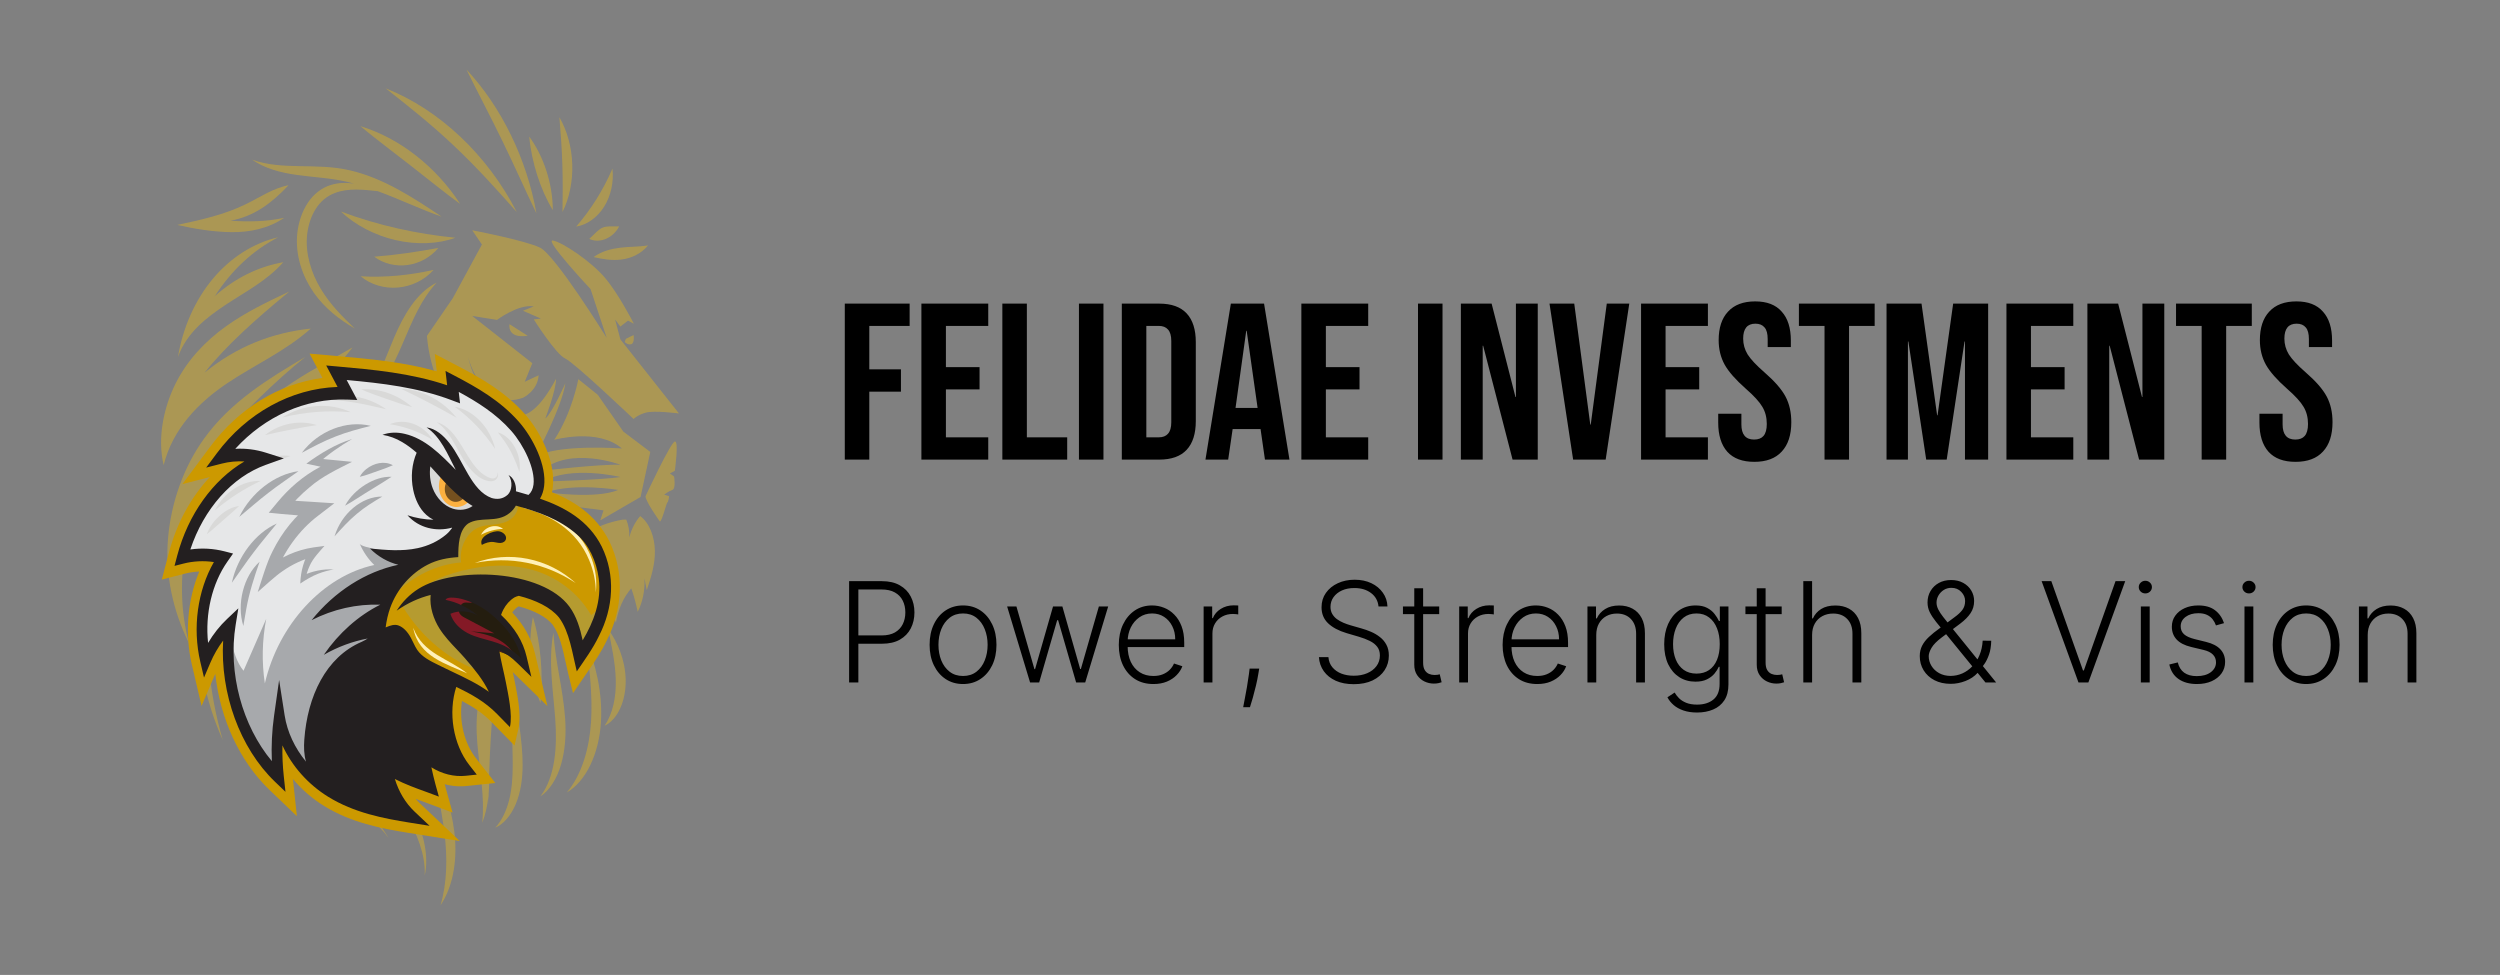 <svg width="359" height="140" viewBox="0 0 359 140" fill="none" xmlns="http://www.w3.org/2000/svg">
<rect x="0" y="0" width="359" height="140" fill="#808080" stroke="none"/>
<g clip-path="url(#clip0_63_575)">
<path d="M81.143 51.469C82.431 52.025 90.983 60.169 90.983 60.169C90.983 60.169 91.509 59.596 92.747 59.253C93.978 58.911 97.5 59.373 97.5 59.373L89.083 48.728L88.322 45.868L89.083 46.896L90.179 46.039L91.025 46.493C90.897 46.236 88.784 42.126 86.849 39.865C84.857 37.519 80.745 34.77 79.4 34.538C78.055 34.307 84.807 41.518 84.807 41.518L87.127 48.531C86.906 48.172 79.713 36.585 77.522 35.549C75.302 34.496 67.81 33.065 67.81 33.065L69.204 35.112L65.021 42.819L61.307 48.231C61.734 53.393 63.904 58.117 67.308 61.297L73.132 66.738L75.046 67.568H70.549L76.746 74.719L83.313 72.852L86.664 73.289L86.202 74.719L91.986 71.362L93.38 64.897L89.51 61.976L85.839 56.693L83.05 54.449C83.05 54.449 82.175 59.236 79.592 63.158C79.592 63.158 85.839 61.411 89.304 64.4C89.304 64.4 79.898 63.715 76.853 65.641C76.853 65.641 80.73 58.431 81.193 55.014C81.193 55.014 79.286 59.347 78.304 60.101C78.39 59.861 79.848 56.076 79.848 54.389C79.848 54.389 77.422 59.296 74.996 59.613C74.107 59.725 72.951 59.175 71.841 58.432C69.563 56.906 67.908 54.316 67.219 51.289C67.646 52.787 69.724 58.987 75.096 57.121C75.096 57.121 77.216 56.127 77.344 53.892L75.352 54.826L76.44 52.154L67.81 45.371L71.374 45.937C71.374 45.937 74.427 43.633 76.647 44.001L75.096 44.626L77.678 45.748L76.647 45.868C76.647 45.868 79.848 50.904 81.143 51.469ZM78.475 70.694C82.481 69.298 88.777 70.352 88.777 70.352C85.604 71.722 78.475 70.694 78.475 70.694ZM77.97 69.153C81.968 66.781 89.097 68.502 89.097 68.502C86.351 68.93 77.97 69.153 77.97 69.153ZM89.097 66.738C86.031 66.643 77.792 67.603 77.792 67.603C81.926 64.04 89.097 66.738 89.097 66.738Z" fill="#AB9754"/>
<path d="M73.165 46.555C73.165 46.555 72.737 48.672 75.779 48.214L73.165 46.555Z" fill="#AB9754"/>
<path d="M89.876 48.657L90.985 48.109C90.985 48.109 91.165 49.252 90.652 49.423C90.14 49.594 89.705 49.103 89.705 49.103L89.876 48.657Z" fill="#AB9754"/>
<path d="M92.699 71.253C92.699 71.253 96.299 63.529 96.906 63.4C97.512 63.271 96.906 67.606 96.906 67.606L96.192 67.992L96.799 68.421C96.799 68.421 97.084 70.18 96.549 70.352C96.014 70.523 95.373 71.038 95.373 71.038L96.086 71.253C96.086 71.253 96.014 71.982 95.836 72.154C95.658 72.326 95.123 74.686 94.767 74.9C94.767 74.9 92.663 71.982 92.699 71.253Z" fill="#AB9754"/>
<path d="M88.813 74.735C86.925 75.144 85.09 75.901 83.391 76.972C82.386 77.604 81.397 78.36 80.275 78.561C79.154 78.762 77.834 78.213 77.438 76.934C77.582 78.192 78.367 79.168 79.353 79.617C80.34 80.066 81.42 80.076 82.475 80.081C82.332 81.55 82.179 83.051 82.036 84.521C82.838 83.758 83.544 82.825 84.14 81.826C84.431 84.172 84.675 86.48 84.966 88.826C85.866 87.204 86.463 85.328 86.728 83.404C87.078 85.503 87.663 87.495 88.445 89.418C88.774 87.542 89.491 85.798 90.652 84.487C91.047 85.581 91.332 86.706 91.577 87.862C92.301 86.418 92.642 84.699 92.537 83.016C92.647 83.593 92.764 84.168 92.874 84.745C93.488 82.934 94.07 81.077 94.041 79.122C94.012 77.167 93.314 75.128 91.928 74.11C91.206 74.952 90.654 76.021 90.365 77.181C90.412 76.3 90.261 75.406 89.932 74.617C89.478 74.591 89.26 74.638 88.813 74.735Z" fill="#AB9754"/>
<path d="M74.212 30.457C71.564 27.473 68.503 24.051 65.212 20.956C61.932 17.844 58.439 15.077 55.394 12.699L55.396 12.692C63.051 15.71 69.998 22.231 74.212 30.457ZM66.995 10L66.99 10.005C68.541 13.155 70.402 16.649 72.137 20.233C73.883 23.81 75.5 27.471 77.029 30.634C75.653 22.812 71.979 15.324 66.995 10ZM76.001 19.625C76.181 21.568 76.584 23.405 77.143 25.158C77.704 26.909 78.427 28.594 79.384 30.177C79.368 26.378 78.085 22.483 76.005 19.62L76.001 19.625ZM80.335 16.841L80.33 16.845C80.528 19.148 80.683 21.393 80.755 23.641C80.826 25.89 80.815 28.137 80.773 30.452C81.778 28.427 82.259 25.985 82.175 23.58C82.097 21.174 81.455 18.788 80.335 16.841ZM86.757 29.673C87.737 28.106 88.156 26.096 87.953 24.219L87.947 24.22C87.198 25.95 86.427 27.349 85.625 28.64C84.811 29.922 83.908 31.192 82.737 32.542C84.289 32.288 85.781 31.241 86.757 29.673ZM88.908 32.513L88.904 32.509C87.793 32.525 87.111 32.44 86.549 32.686C85.98 32.911 85.493 33.485 84.617 34.312C86.145 35.013 88.051 34.174 88.908 32.513ZM93.053 35.247C91.544 35.474 90.334 35.405 89.079 35.569C87.837 35.72 86.46 36.038 85.243 36.913C86.489 37.203 87.827 37.44 89.217 37.271C90.596 37.104 92.028 36.486 93.057 35.252L93.053 35.247ZM51.764 18.12L51.763 18.127C53.944 19.943 56.45 21.802 58.915 23.734C61.386 25.655 63.817 27.648 66.088 29.293C62.575 23.867 57.321 19.811 51.764 18.12ZM50.249 24.461C45.4 23.325 40.571 24.506 36.225 22.933L36.223 22.94C37.973 24.17 40.298 24.809 42.694 25.129C45.1 25.468 47.59 25.565 49.97 26.138C50.255 26.204 50.538 26.289 50.822 26.364C49.739 26.206 48.606 26.216 47.495 26.568C46.23 26.945 45.016 27.873 44.201 29.129C43.375 30.381 42.87 31.892 42.696 33.455C42.351 36.639 43.446 39.711 45.04 42.003C46.667 44.324 48.791 45.914 50.928 47.163L50.931 47.156C49.263 45.565 47.437 43.767 46.065 41.482C44.705 39.231 43.807 36.4 44.103 33.692C44.253 32.348 44.673 31.032 45.355 29.974C46.027 28.904 46.97 28.14 48.06 27.727C50.074 26.94 52.281 27.256 54.236 27.449C57.489 28.645 60.603 30.143 63.424 31.111C59.367 28.399 55.081 25.577 50.249 24.461Z" fill="#AB9754"/>
<path d="M65.404 34.14C62.941 35.043 59.832 35.176 56.838 34.485C53.842 33.806 50.989 32.309 48.967 30.39L48.969 30.383C54.271 32.37 59.895 33.604 65.404 34.14ZM53.745 36.86L53.745 36.867C55.094 37.877 56.834 38.287 58.521 38.054C60.208 37.827 61.826 36.958 62.949 35.602C59.923 36.159 56.813 36.632 53.745 36.86ZM51.794 39.671L51.794 39.678C53.228 40.879 55.208 41.465 57.157 41.289C59.106 41.124 60.995 40.198 62.265 38.753C58.848 39.525 55.283 39.888 51.794 39.671ZM59.036 43.916C58.04 45.326 57.261 46.906 56.578 48.505C55.229 51.681 54.151 54.952 52.227 57.347L52.231 57.352C53.393 56.708 54.516 55.508 55.442 54.057C56.377 52.606 57.138 50.935 57.838 49.295C59.238 46.025 60.535 42.86 62.715 40.585C61.265 41.278 60.024 42.511 59.036 43.916Z" fill="#AB9754"/>
<path d="M60.484 61.804C60.146 66.247 58.7 70.509 56.441 74.046C58.9 72.095 61.182 69.626 62.942 66.783C62.715 70.493 61.019 73.874 58.909 76.593C56.799 79.312 54.268 81.494 51.909 83.897C49.55 86.301 47.513 89.032 46.241 92.422C44.769 86.488 45.535 79.806 48.286 74.574C49.509 72.249 51.056 70.69 52.751 68.844C51.797 71.599 51.144 74.558 50.891 77.528C51.398 74.292 53.108 71.521 54.974 69.112C56.839 66.703 58.949 64.53 60.484 61.804ZM60.144 77.355C58.519 79.341 56.828 81.697 56.554 84.465C56.541 83.549 56.413 82.776 56.4 81.861C55.295 86.296 54.722 90.969 55.034 95.583C55.651 91.244 57.334 87.205 59.448 83.612C61.562 80.019 64.105 76.829 66.638 73.653C64.632 74.737 63.017 76.06 61.614 78.099C62.976 75.972 63.857 73.419 64.376 70.807C63.548 73.41 61.768 75.369 60.144 77.355ZM66.701 80.391C63.847 81.02 61.368 83.326 59.781 86.25C58.193 89.174 57.378 92.611 56.873 96.05C56.521 98.446 56.309 100.916 56.688 103.307C57.068 105.697 57.776 107.683 59.479 108.995C58.113 103.95 58.067 98.401 59.349 93.324C60.63 88.248 63.234 83.668 66.701 80.391ZM68.893 88.795C67.296 90.151 65.928 91.907 64.893 93.902C65.651 92.046 66.224 90.262 66.982 88.406C68.071 85.738 68.678 83.238 68.88 80.275C65.825 83.064 63.721 87.318 63.141 91.88C62.562 96.442 63.513 101.259 65.736 105.019C64.823 99.426 66.037 93.341 68.893 88.795ZM77.65 94.69C77.47 92.618 77.124 90.56 76.525 88.597C75.753 92.643 76.177 97.147 77.594 100.939L77.6 100.936C77.841 98.866 77.827 96.763 77.65 94.69ZM80.259 96.772C79.904 94.737 79.594 92.778 79.464 90.845C79.08 92.922 79.078 95.071 79.209 97.151C79.339 99.238 79.594 101.282 79.737 103.299C79.879 105.3 79.878 107.312 79.581 109.233C79.288 111.146 78.665 112.969 77.599 114.354L77.603 114.359C78.871 113.542 79.988 111.83 80.568 109.774C81.168 107.718 81.31 105.399 81.154 103.165C80.996 100.937 80.608 98.805 80.259 96.772ZM84.185 92.103C84.62 95.941 85.118 99.813 84.877 103.622C84.639 107.381 83.595 111.179 81.409 113.784L81.413 113.789C82.681 113.064 83.906 111.668 84.765 109.872C85.634 108.08 86.152 105.93 86.293 103.764C86.433 101.599 86.225 99.444 85.825 97.475C85.425 95.501 84.841 93.698 84.185 92.103ZM89.065 93.581C88.615 92.364 88.022 91.303 87.359 90.392C87.837 92.823 88.369 95.238 88.427 97.641C88.485 100.008 88.037 102.451 86.814 104.208L86.818 104.213C87.693 103.825 88.531 102.904 89.07 101.695C89.617 100.489 89.88 99.032 89.847 97.6C89.815 96.171 89.514 94.792 89.065 93.581ZM74.082 99.374C73.242 102.88 73.642 106.516 73.627 109.889C73.622 111.586 73.517 113.255 73.13 114.81C72.748 116.362 72.094 117.811 71.122 118.846L71.126 118.852C72.278 118.38 73.397 117.092 74.075 115.433C74.776 113.773 75.043 111.792 75.048 109.907C75.056 108.007 74.834 106.18 74.616 104.445C74.393 102.706 74.173 101.038 74.082 99.374ZM59.498 116.871C58.833 115.406 58.054 113.991 57.325 112.563C56.588 111.142 55.941 109.671 55.37 108.142C53.056 102.034 52.275 95.207 52.5 89.382C51.24 95.741 51.766 102.737 54.069 108.83C54.63 110.357 55.32 111.825 56.085 113.208C56.85 114.586 57.664 115.883 58.408 117.2C59.152 118.515 59.819 119.857 60.297 121.283C60.772 122.704 61.051 124.202 60.993 125.683L60.999 125.684C61.282 124.404 61.272 122.895 60.986 121.379C60.707 119.858 60.165 118.332 59.498 116.871ZM62.301 109.316L62.295 109.319C62.525 112.541 63.404 116.145 63.833 119.673C64.258 123.2 64.21 126.765 63.258 130C64.228 128.555 64.853 126.784 65.155 124.964C65.459 123.139 65.463 121.259 65.24 119.433C64.786 115.774 63.522 112.456 62.301 109.316ZM72.55 90.191C71.25 92.216 70.492 94.618 70.072 97.138C69.475 98.103 69.014 99.321 68.764 100.644C68.379 102.597 68.376 104.713 68.543 106.741C68.89 110.798 69.641 114.518 69.245 118.17C69.717 116.967 69.988 115.672 70.128 114.365C70.139 115.051 70.142 115.736 70.124 116.422C70.135 115.605 70.151 114.785 70.168 113.965C70.215 113.433 70.242 112.901 70.251 112.373C70.258 111.966 70.252 111.56 70.243 111.156C70.465 104.084 71.013 96.971 72.55 90.191ZM40.879 95.376C41.528 100.573 41.812 106.922 44.789 110.767C47.873 114.751 52.864 116.216 55.804 120.354C53.264 116.135 49.928 112.719 46.998 108.884C44.068 105.049 41.453 100.541 40.879 95.376ZM41.197 86.666C38.181 88.931 36.135 92.972 35.846 97.238C35.556 101.503 37.153 106.178 39.824 109.002C37.027 102.464 37.262 94.187 40.425 87.894C40.719 87.308 40.794 87.149 41.197 86.666ZM42.641 96.823C43.521 101.189 45.77 105.132 48.872 107.63C47.294 103.96 45.747 100.238 44.803 96.265C43.86 92.291 43.545 88.015 44.45 84.029C42.643 87.96 41.76 92.457 42.641 96.823ZM47.207 95.113C46.667 97.883 47.734 101.31 49.418 103.307C48.166 98.66 48.928 93.298 51.394 89.418C49.148 90.305 47.747 92.344 47.207 95.113ZM48.501 70.177C51.97 66.486 55.42 62.673 58.009 58.053C53.784 61.397 50.481 64.799 47.304 69.534C48.706 66.756 49.906 63.801 50.674 60.684C47.639 66.768 41.836 70.345 38.753 76.248C42.736 67.516 47.569 59.334 53.227 52.068C50.434 55.357 46.808 57.555 44.172 61.026C41.536 64.498 39.336 68.674 37.741 72.968C37.571 70.799 37.74 68.739 38.489 66.755C35.552 70.707 34.038 75.954 33.473 81.213C32.908 86.472 33.106 91.828 33.423 97.117C33.628 91.549 35.776 86.295 38.63 81.905C41.483 77.516 45.031 73.868 48.501 70.177ZM50.622 49.893C43.885 53.784 41.723 54.347 30.999 63.509C35.148 59.177 39.264 54.912 43.84 51.256C38.562 54.386 33.134 57.654 29.287 63.013C26.414 67.015 24.567 72.083 24.127 77.346C23.687 82.608 24.884 87.843 27.146 92.378C24.655 83.163 26.854 72.354 32.599 65.566C37.907 59.295 45.643 56.542 50.622 49.893ZM32.406 70.405C29.814 75.814 28.393 82.027 28.32 88.27C28.247 94.514 29.522 100.773 31.986 106.267C29.991 99.359 29.416 92.785 30.088 85.516C30.549 80.524 31.413 75.284 32.406 70.405ZM32.606 55.048C36.594 52.369 40.957 50.453 44.628 47.185C39.109 47.762 33.947 49.767 29.369 53.522C32.532 49.556 36.79 45.775 41.552 41.857C38.437 43.328 35.306 44.809 32.433 46.873C29.56 48.938 26.93 51.632 25.21 55.086C23.489 58.541 22.574 62.931 23.501 66.8C24.795 61.53 28.619 57.726 32.606 55.048ZM39.953 34.07C36.428 34.881 33.115 36.984 30.569 40.028C28.022 43.071 26.252 47.043 25.553 51.28C26.796 47.74 29.744 45.526 32.544 43.677C35.343 41.828 38.352 40.29 40.678 37.656C37.094 38.284 33.763 39.926 30.852 42.519C33.287 38.765 36.318 35.949 39.953 34.07ZM40.806 31.279C38.308 31.833 35.639 31.871 33.104 31.691C36.436 31.073 38.907 29.277 41.441 26.6C39.283 26.99 37.337 28.324 35.316 29.315C32.171 30.858 28.799 31.585 25.455 32.301C28.028 32.88 30.617 33.305 33.234 33.337C35.852 33.37 38.525 32.825 40.806 31.279Z" fill="#AB9754"/>
<path d="M72.238 105.38L70.553 103.659C69.261 102.338 67.797 101.425 66.337 100.661C65.908 103.521 66.652 106.714 68.336 108.867L71.125 112.433L66.967 112.874C66.788 112.893 66.609 112.905 66.429 112.912C65.566 112.944 64.699 112.841 63.852 112.608L64.987 116.693L61.157 115.254C60.973 115.185 60.754 115.106 60.509 115.018C60.264 114.929 59.99 114.831 59.696 114.722C59.892 114.954 60.098 115.173 60.312 115.375L66.032 120.778L58.707 119.607C54.681 118.963 50.426 118.134 46.54 115.738C44.851 114.696 43.333 113.377 42.061 111.865L42.635 117.205L38.681 113.412C34.4 109.306 31.609 103.206 30.914 96.761L28.945 101.376L27.559 95.474C26.51 91.014 26.915 86.165 28.616 82.069C27.922 82.099 27.234 82.2 26.57 82.371L23.235 83.227L24.249 79.385C25.366 75.153 27.423 71.392 30.13 68.508L26.191 69.516L30.197 64.132C34.297 58.622 40.078 55.105 46.301 54.265L44.453 50.78L48.512 51.141C53.18 51.557 57.989 51.985 62.717 53.322L62.435 50.826L65.785 52.579C69.087 54.306 72.548 56.261 75.374 59.464C77.626 62.014 79.838 66.402 79.376 70.011C79.347 70.241 79.307 70.465 79.257 70.684C82.237 71.877 85.545 73.82 87.51 77.746C89.647 82.147 89.496 87.357 87.097 92.043C86.309 93.689 85.289 95.164 84.303 96.591C84.133 96.837 83.965 97.081 83.798 97.324L82.285 99.539L81.624 96.856C81.485 96.29 81.358 95.703 81.234 95.134C80.8 93.139 80.352 91.076 79.349 89.691C78.449 88.594 76.773 87.692 74.489 87.074C74.458 87.084 74.442 87.09 74.437 87.091C74.1 87.299 73.795 87.594 73.554 87.944C75.242 89.749 76.318 91.701 76.834 93.88L78.609 101.39L73.637 96.52C73.715 96.872 73.79 97.229 73.86 97.586L73.94 97.99C74.314 99.876 74.817 102.411 74.52 104.316L73.889 107.068L72.238 105.38Z" fill="#CC9900"/>
<path d="M59.327 117.354C58.275 116.452 56.566 114.53 55.99 111.227L55.888 110.644L56.345 110.892C56.375 110.909 59.233 112.454 62.052 113.438C61.82 112.534 61.394 110.7 61.422 109.509L61.437 108.909L61.832 109.277C61.849 109.293 63.63 110.895 67.236 110.759C67.269 110.758 67.301 110.757 67.334 110.755C66.177 109.321 63.192 104.761 65.153 97.8C67.495 89.489 75.357 72.603 75.436 72.434L75.483 72.334L75.573 72.295C75.585 72.29 76.82 71.727 77.318 70.19C77.762 68.82 77.511 67.1 76.57 65.078C74.184 59.949 66.672 55.445 64.929 54.452L64.946 56.604L64.603 56.46C64.542 56.434 58.484 53.936 48.326 53.326L49.648 56.039L49.208 56.041C49.206 56.041 49.151 56.042 49.047 56.046C47.895 56.089 37.829 56.72 31.775 65.462C32.45 65.316 33.568 65.116 34.81 65.069C35.569 65.041 36.277 65.074 36.914 65.169L37.572 65.289C37.494 65.319 29.186 68.858 26.281 79.701C26.803 79.621 27.804 79.491 28.986 79.446C30.006 79.408 30.962 79.44 31.826 79.542L32.279 79.595L31.989 80.019C31.941 80.088 27.386 86.857 29.56 94.611C30.041 93.221 31.222 90.312 33.053 88.957L33.619 88.539L33.423 89.288C33.39 89.414 30.291 101.764 39.83 111.29C39.784 109.878 39.726 106.605 40.064 104.441L40.554 104.408C40.561 104.439 41.24 107.459 43.999 110.555C48.316 115.399 54.538 116.95 59.327 117.354Z" fill="#E6E7E8"/>
<path d="M33.148 91.864C33.535 93.484 33.979 95.12 34.971 96.32C36.057 93.835 37.144 91.351 38.23 88.866C37.639 91.915 37.571 95.089 38.033 98.141C39.996 89.651 46.403 82.717 53.746 81.134C52.88 80.301 52.164 79.255 51.656 78.08C51.805 78.424 53.237 78.692 53.563 78.794C54.209 78.996 54.863 79.162 55.523 79.291C56.785 79.538 58.139 79.396 59.375 79.709C61.919 80.353 64.552 80.84 67.007 81.88C68.307 82.43 69.569 83.148 70.704 84.064C68.646 88.922 66.969 94.55 65.452 98.049C62.056 105.882 67.235 110.572 67.235 110.572C63.021 110.961 61.092 109.082 61.092 109.082C61.056 110.64 61.876 113.192 61.876 113.192C58.868 112.21 55.754 110.725 55.754 110.725C56.576 115.423 59.532 117.206 59.532 117.206C42.204 116.246 40.407 104.631 40.407 104.631C39.976 107.385 40.203 112.071 40.203 112.071C32.736 104.978 32.734 96.132 33.148 91.864Z" fill="#A7A9AC"/>
<path d="M63.032 72.64C61.078 71.092 60.227 67.883 61.071 65.242C62.896 67.136 64.866 68.838 66.949 70.324C67.466 70.692 67.989 71.047 68.519 71.388C68.999 71.697 69.621 71.85 69.192 72.472C68.621 73.298 67.07 73.591 66.247 73.639C65.115 73.706 63.966 73.379 63.032 72.64Z" fill="#D9D9D8"/>
<path d="M65.205 72.776C64.339 72.629 63.566 71.929 63.227 70.985C62.888 70.04 62.994 68.883 63.499 68.024C64.492 69.16 65.591 70.166 66.772 71.02C67.431 71.497 67.78 71.745 66.931 72.359C66.423 72.727 65.785 72.874 65.205 72.776Z" fill="#FBB040"/>
<path d="M65.219 72.053C64.683 71.962 64.205 71.529 63.995 70.944C63.785 70.36 63.851 69.644 64.164 69.113C64.777 69.816 65.457 70.438 66.188 70.966C66.596 71.261 66.812 71.414 66.287 71.795C65.972 72.022 65.578 72.114 65.219 72.053Z" fill="#75501F"/>
<path d="M71.202 88.273C73.264 90.123 74.757 92.822 75.367 95.803C74.409 94.677 73.11 94.038 71.799 93.606C70.488 93.174 69.132 92.92 67.839 92.422C66.546 91.925 65.287 91.148 64.461 89.886C63.896 89.022 63.566 87.9 63.632 86.793C63.721 85.289 64.37 85.453 65.46 85.594C67.542 85.863 69.55 86.791 71.202 88.273Z" fill="#241D0F"/>
<path d="M65.944 87.959C66.08 88.338 66.425 88.536 66.743 88.705C68.154 89.452 69.566 90.199 70.977 90.946C69.862 90.851 68.748 90.756 67.633 90.661C68.905 90.902 70.191 91.147 71.37 91.738C72.55 92.329 73.631 93.308 74.168 94.676C72.596 93.327 70.454 93.399 68.591 92.702C66.587 91.953 64.874 90.24 63.927 88.041C63.621 87.332 63.421 86.384 63.89 85.789C64.296 85.274 64.981 85.312 65.566 85.39C66.115 85.464 66.669 85.542 67.201 85.719C67.473 85.809 68.376 86.044 67.837 86.445C67.451 86.732 66.853 86.318 66.388 86.682C66.044 86.952 65.771 87.481 65.944 87.959Z" fill="#841926"/>
<path d="M73.686 71.264C73.686 71.264 83.01 73.069 85.292 78.188C87.574 83.308 87.989 88.829 83.156 94.487C83.156 94.487 83.055 87.462 74.695 85.695C66.335 83.928 62.236 85.014 62.236 85.014C62.236 85.014 62.202 89.974 66.724 93.505C71.246 97.037 70.401 100.341 70.401 100.341C70.401 100.341 64.281 97.267 61.835 96.403C59.39 95.539 58.976 91.565 57.499 90.896C56.022 90.226 54.565 91.006 54.565 91.006C54.565 91.006 55.155 80.975 64.738 79.745C64.738 79.745 64.632 73.406 70.63 73.157L73.686 71.264Z" fill="#CC9900"/>
<path d="M74.303 73.236C74.057 74.014 73.448 74.58 72.789 74.883C72.13 75.186 71.418 75.264 70.717 75.336C70.016 75.408 69.304 75.481 68.643 75.775C66.984 76.512 65.897 78.745 66.213 80.767C62.731 81.053 59.314 82.694 56.629 85.369C56.956 83.649 58.023 82.19 59.307 81.254C60.59 80.318 62.078 79.852 63.561 79.572C63.97 79.495 64.403 79.42 64.729 79.114C65.334 78.546 65.302 77.495 65.476 76.616C65.643 75.769 66.059 74.982 66.65 74.447C67.362 73.802 68.271 73.551 69.156 73.409C70.04 73.267 70.943 73.214 71.795 72.889C72.149 72.755 72.492 72.568 72.801 72.322C73.099 72.084 73.346 71.54 73.629 71.359C74.374 70.884 74.462 72.736 74.303 73.236Z" fill="#B59B30"/>
<path d="M84.882 88.34C82.992 85.037 79.889 82.829 76.562 81.866C73.234 80.903 69.695 81.112 66.31 81.961C63.148 82.753 59.925 84.222 57.853 87.143C60.586 91.596 64.628 94.925 69.164 96.458C66.739 93.895 64.217 91.162 63.23 87.508C62.996 86.641 62.894 85.57 63.449 84.908C63.785 84.508 64.279 84.365 64.747 84.259C68.638 83.374 72.717 83.784 76.372 85.427C78.01 86.163 79.581 87.156 80.845 88.564C82.108 89.971 83.051 91.822 83.289 93.855C83.264 93.648 84.486 92.296 84.65 92.036C85.061 91.389 85.426 90.704 85.743 89.99C86.388 88.54 86.859 86.943 87.038 85.331C86.671 86.484 85.794 87.722 84.882 88.34Z" fill="#B59B30"/>
<path d="M50.558 63.043C48.233 63.76 46.041 65.082 43.991 66.581C44.752 66.744 47.288 67.291 48.089 67.464L47.988 66.135C47.223 66.413 46.479 66.772 45.748 67.169C43.543 68.366 41.546 70.065 39.842 72.123L38.593 73.628L40.386 73.806C41.767 73.933 43.768 74.083 45.17 74.2L44.78 72.264C42.464 73.974 40.518 76.376 39.145 79.15C38.309 80.753 37.593 83.262 37.01 85.017C37.924 84.224 39.57 82.688 40.532 82.046C41.964 81.028 43.532 80.319 45.16 79.88L44.682 78.816C43.654 80.206 43.177 82.005 43.12 83.798C43.942 83.242 44.801 82.729 45.708 82.38C46.419 82.106 47.155 81.901 47.908 81.779C47.153 81.728 46.383 81.78 45.623 81.939C44.861 82.092 44.106 82.344 43.38 82.699L43.87 83.12C43.989 82.462 44.198 81.831 44.471 81.249C44.903 80.218 45.908 79.186 46.595 78.388L44.999 78.611C42.612 78.959 40.268 80.008 38.259 81.617L39.435 82.703C40.734 79.175 42.96 76.108 45.71 74.035L48.007 72.271C45.698 72.131 42.824 71.925 40.529 71.799L41.073 73.481C42.068 72.174 43.202 71.007 44.43 69.996C46.209 68.428 48.519 67.344 50.552 66.32C49.277 66.196 46.566 65.933 45.277 65.808L45.45 66.742C47.034 65.299 48.757 64.085 50.558 63.043Z" fill="#A7A9AC"/>
<path d="M42.868 67.657C39.464 68.116 36.08 70.72 34.357 74.225C35.774 73.06 37.093 71.876 38.525 70.783C39.947 69.671 41.394 68.719 42.868 67.657Z" fill="#A7A9AC"/>
<path d="M39.745 75.18C36.681 76.536 34.086 79.947 33.293 83.682C34.364 82.208 35.328 80.744 36.417 79.324C37.492 77.889 38.62 76.596 39.745 75.18Z" fill="#A7A9AC"/>
<path d="M37.281 80.662C34.975 82.727 33.95 86.758 34.945 89.891C35.095 89.053 35.213 88.261 35.36 87.483C35.781 85.104 36.486 82.928 37.281 80.662Z" fill="#A7A9AC"/>
<path d="M54.905 71.306C51.96 71.271 49.024 73.745 48.04 77.019C49.088 75.85 50.085 74.743 51.248 73.78C52.401 72.803 53.614 72.061 54.905 71.306Z" fill="#A7A9AC"/>
<path d="M56.224 68.471C54.912 68.409 53.624 68.883 52.464 69.594C51.311 70.324 50.256 71.311 49.545 72.619C50.15 72.295 50.702 71.937 51.254 71.589C52.799 70.578 54.684 69.497 56.224 68.471Z" fill="#A7A9AC"/>
<path d="M56.42 66.806C55.203 66.139 53.704 66.489 52.602 67.353C52.235 67.65 51.903 68.009 51.661 68.469C52.116 68.374 52.515 68.236 52.909 68.105C54.026 67.696 55.314 67.299 56.42 66.806Z" fill="#A7A9AC"/>
<path d="M53.243 61.154C49.762 60.294 45.711 61.869 43.339 65.021C44.958 64.154 46.51 63.327 48.18 62.684C49.843 62.023 51.507 61.595 53.243 61.154Z" fill="#A7A9AC"/>
<path d="M74.861 72.859C78.799 73.797 82.8 76.055 84.613 80.458C85.203 81.871 85.561 83.446 85.552 85.079C85.758 83.457 85.526 81.764 84.969 80.257C83.311 75.615 78.993 73.132 74.861 72.859Z" fill="#FFF1B8"/>
<path d="M82.686 83.744C78.741 80.133 73.06 78.996 68.177 80.849C73.175 79.811 78.364 80.844 82.686 83.744Z" fill="#FFF1B8"/>
<path d="M72.239 75.951C71.269 75.157 69.673 75.581 69.072 76.797C70.103 76.264 71.117 75.99 72.239 75.951Z" fill="#FFF1B8"/>
<path d="M67.069 96.691C64.465 94.561 60.725 93.892 59.341 90.153C60.076 94.324 64.16 95.339 67.069 96.691Z" fill="#FFF1B8"/>
<path d="M71.443 67.833C71.522 68.133 71.369 68.422 71.186 68.57C70.773 68.874 70.268 68.616 69.86 68.41C68.735 67.799 67.918 66.667 67.197 65.505C66.031 63.628 64.812 61.18 62.705 60.618C64.55 61.866 65.371 64.081 66.588 66.039C67.508 67.503 68.814 69.025 70.502 69.112C70.787 69.106 71.109 69.025 71.322 68.749C71.514 68.507 71.612 68.103 71.443 67.833Z" fill="#D9D9D8"/>
<path d="M62.115 63.157C60.839 60.979 58.146 59.993 55.974 60.918C58.164 61.252 60.17 61.979 62.115 63.157Z" fill="#D9D9D8"/>
<path d="M74.59 67.773C74.956 65.336 73.515 62.682 71.495 62.088C71.842 62.54 72.167 62.958 72.466 63.394C73.395 64.716 74.034 66.171 74.59 67.773Z" fill="#D9D9D8"/>
<path d="M71.106 64.474C70.392 61.389 68.003 58.884 65.308 58.411C67.549 60.053 69.461 62.046 71.106 64.474Z" fill="#D9D9D8"/>
<path d="M65.563 59.986C63.538 57.482 60.591 55.94 57.609 55.838C60.322 57.132 62.931 58.487 65.563 59.986Z" fill="#D9D9D8"/>
<path d="M59.187 58.468C57.135 56.665 54.471 55.728 51.865 55.907C52.91 56.397 54.417 56.892 55.499 57.285C56.593 57.652 58.074 58.2 59.187 58.468Z" fill="#D9D9D8"/>
<path d="M55.466 58.775C52.82 56.886 49.381 56.321 46.321 57.284C47.68 57.411 49.601 57.582 50.925 57.811C52.246 58.01 54.143 58.465 55.466 58.775Z" fill="#D9D9D8"/>
<path d="M50.385 59.194C47.297 57.748 43.487 58.036 40.548 59.949C43.812 59.15 47.072 58.895 50.385 59.194Z" fill="#D9D9D8"/>
<path d="M45.5 61.042C43.033 60.254 40.178 60.803 38.043 62.486C40.543 61.908 42.974 61.432 45.5 61.042Z" fill="#D9D9D8"/>
<path d="M41.724 65.483C39.005 65.096 36.056 66.331 34.149 68.666C35.238 68.118 36.778 67.325 37.878 66.876C38.964 66.404 40.595 65.867 41.724 65.483Z" fill="#D9D9D8"/>
<path d="M37.43 69.066C34.856 68.951 32.179 70.668 30.862 73.292C32.925 71.548 35.07 70.163 37.43 69.066Z" fill="#D9D9D8"/>
<path d="M34.335 72.665C33.331 72.784 32.399 73.316 31.589 74.013C30.788 74.724 30.085 75.623 29.697 76.724C30.126 76.397 30.51 76.053 30.893 75.717C31.965 74.744 33.284 73.674 34.335 72.665Z" fill="#D9D9D8"/>
<path d="M71.665 76.298C72.176 76.38 72.766 76.826 72.661 77.379C72.591 77.748 72.23 77.952 71.889 77.971C71.549 77.99 71.21 77.874 70.868 77.833C70.269 77.762 69.706 77.974 69.188 78.248C68.674 77.013 70.838 76.164 71.665 76.298Z" fill="#231F20"/>
<path d="M26.33 80.935L25.06 81.262L25.446 79.798C27.014 73.857 30.594 68.909 35.096 66.264C34.004 66.199 32.911 66.301 31.854 66.572L29.606 67.147L31.132 65.097C35.445 59.301 41.81 55.816 48.398 55.568C48.424 55.567 48.45 55.566 48.475 55.565L46.842 52.483L48.387 52.62C53.614 53.086 59.007 53.565 64.208 55.326L63.975 53.269L65.251 53.936C68.454 55.612 71.807 57.502 74.491 60.543C76.587 62.917 78.512 66.869 78.133 69.828C78.048 70.496 77.848 71.093 77.544 71.606C81.067 72.838 84.513 74.704 86.414 78.5C88.404 82.6 88.095 87.267 86.014 91.322C85.146 93.139 83.927 94.803 82.825 96.414C82.185 93.816 81.804 90.759 80.283 88.687C79.064 87.177 76.912 86.175 74.499 85.56C74.256 85.626 74.028 85.694 73.875 85.788C73.21 86.196 72.649 86.821 72.27 87.556C72.147 87.795 72.043 88.045 71.953 88.301C73.92 90.154 75.098 92.086 75.623 94.305L76.307 97.197L74.356 95.287C73.407 94.358 72.649 93.819 71.695 93.414C71.933 94.937 72.34 96.433 72.636 97.947C72.979 99.697 73.625 102.661 73.231 104.361C73.225 104.347 73.219 104.331 73.213 104.317L73.239 104.429L71.385 102.535C69.629 100.741 67.635 99.66 65.519 98.637C64.335 102.32 65.058 106.878 67.403 109.876L68.465 111.234L66.882 111.402C65.202 111.579 63.464 111.138 61.947 110.186C61.95 110.197 61.952 110.208 61.954 110.219C62.14 111.062 62.316 111.86 62.544 112.681L63.02 114.393L61.562 113.846C61.374 113.775 61.15 113.694 60.9 113.604C59.816 113.213 58.199 112.63 56.706 111.866C57.254 113.679 58.232 115.32 59.513 116.53L61.692 118.588L58.902 118.142C54.986 117.515 50.852 116.713 47.141 114.426C44.219 112.624 41.915 110.004 40.556 107.037C40.526 108.494 40.589 109.958 40.746 111.417L40.992 113.704L39.486 112.259C34.434 107.415 31.599 99.523 32.044 91.984C31.316 92.95 30.691 94.031 30.198 95.186L29.296 97.301L28.768 95.054C27.617 90.159 28.367 84.799 30.715 80.711C29.248 80.495 27.753 80.57 26.33 80.935ZM74.866 94.571C74.352 92.398 73.176 90.701 71.69 89.251C71.511 89.076 71.326 88.905 71.139 88.737C71.118 88.718 71.096 88.699 71.075 88.68C70.891 88.516 70.704 88.355 70.514 88.198C70.388 88.094 70.26 87.992 70.131 87.894C69.525 87.433 68.88 87.038 68.21 86.716C67.879 86.558 67.543 86.416 67.202 86.296C67.061 86.246 66.916 86.197 66.77 86.15C66.624 86.103 66.476 86.059 66.327 86.019C66.03 85.94 65.73 85.879 65.437 85.852C65.237 85.833 64.977 85.808 64.729 85.817C64.401 85.829 64.095 85.904 63.983 86.14C64.19 86.181 64.397 86.229 64.602 86.284C65.012 86.393 65.418 86.53 65.816 86.694C66.811 87.102 67.759 87.672 68.617 88.385C68.479 88.308 68.337 88.241 68.193 88.179C68.165 88.167 68.137 88.154 68.109 88.142C67.969 88.085 67.828 88.035 67.685 87.992C67.658 87.984 67.632 87.978 67.606 87.97C67.467 87.931 67.327 87.898 67.186 87.872C67.173 87.87 67.16 87.866 67.147 87.864C66.999 87.838 66.85 87.822 66.701 87.811C66.67 87.809 66.639 87.806 66.608 87.805C66.462 87.797 66.316 87.796 66.17 87.802C66.134 87.804 66.097 87.809 66.061 87.811C65.944 87.819 65.828 87.832 65.712 87.849C65.662 87.856 65.612 87.866 65.562 87.875C65.456 87.895 65.35 87.919 65.245 87.947C65.2 87.96 65.154 87.97 65.109 87.984C64.963 88.028 64.819 88.078 64.678 88.138C64.677 88.138 64.677 88.138 64.677 88.139C64.868 88.771 65.212 89.318 65.645 89.78C65.831 89.978 66.032 90.16 66.245 90.326C66.387 90.438 66.534 90.541 66.685 90.638C66.986 90.832 67.301 90.999 67.618 91.137C67.777 91.206 67.937 91.269 68.098 91.329C69.226 91.745 70.404 91.955 71.534 92.37C71.546 92.374 71.555 92.379 71.566 92.383C72.841 92.855 73.749 93.478 74.866 94.571ZM66.761 94.518C66.383 94.081 65.973 93.65 65.576 93.232C64.709 92.317 63.811 91.372 63.093 90.232C62.292 88.961 61.654 87.168 61.84 85.432C60.145 85.868 58.547 86.581 56.953 87.699C57.778 86.429 58.842 85.328 60.094 84.552C65.29 81.278 77.861 81.763 81.777 87.126C82.779 88.493 83.307 90.222 83.673 91.949C85.254 89.313 86.412 86.243 85.976 83.046C85.637 80.576 84.582 78.262 82.844 76.752C80.309 74.52 77.191 73.467 74.079 72.608C73.842 73.042 73.518 73.409 73.162 73.683C71.333 75.161 68.964 74.104 67.209 75.189C65.891 76.159 65.806 78.271 65.808 80.003C64.307 80.09 62.781 80.374 61.401 81.095C59.074 82.298 57.033 84.499 56.029 87.303C55.713 88.184 55.504 89.125 55.379 90.098C55.434 90.076 55.49 90.054 55.537 90.035C56.004 89.847 56.645 89.59 57.252 89.828C57.911 90.085 58.496 90.673 58.992 91.576C59.123 91.814 59.242 92.059 59.361 92.305C59.54 92.675 59.709 93.024 59.913 93.324C60.605 94.342 61.785 94.921 62.925 95.481L63.285 95.658C63.878 95.953 64.466 96.232 65.046 96.507C66.844 97.36 68.573 98.18 70.201 99.344C69.366 97.608 68.192 96.17 66.761 94.518ZM61.794 66.963C61.653 68.013 61.752 69.114 62.133 70.109C62.664 71.5 63.757 72.652 65.05 73.055C65.984 73.346 67.067 73.231 67.873 72.661C66.661 71.96 65.547 70.928 64.588 69.994C63.597 68.988 62.702 67.948 61.794 66.963ZM32.259 79.177L33.468 79.489L32.667 80.631C30.438 83.808 29.435 88.13 29.88 92.321C30.649 91.029 31.572 89.863 32.608 88.885L34.226 87.356L33.839 89.738C32.719 96.628 34.788 104.215 39.038 109.301C38.947 107.115 39.053 104.933 39.356 102.785L40.081 97.647L40.875 102.73C41.247 105.112 42.332 107.41 43.941 109.372C43.644 108.366 43.621 107.273 43.697 106.224C44.147 99.986 46.792 94.365 51.944 92.165C52.189 92.061 52.484 91.888 52.806 91.687C50.626 92.098 48.49 92.889 46.496 94.035C48.648 90.905 51.463 88.404 54.603 86.835C51.248 86.708 47.852 87.472 44.743 89.056C48.049 84.933 52.494 82.093 57.2 81.099C55.7 80.734 54.288 79.925 53.128 78.765C55.41 78.986 57.724 79.204 59.989 78.713C61.435 78.4 62.867 77.771 64.077 76.751C64.399 76.479 64.657 76.177 64.889 75.861C64.9 75.831 64.91 75.799 64.922 75.769C62.658 76.391 60.15 75.838 58.51 73.991C59.743 74.397 60.992 74.61 62.237 74.635C61.88 74.454 61.542 74.228 61.232 73.95C60.201 73.027 59.607 71.669 59.334 70.334C58.958 68.493 59.141 66.607 59.831 65.012C59.187 64.444 58.506 63.925 57.753 63.483C56.867 62.953 55.931 62.603 54.922 62.442C55.926 62.054 57.051 62.047 58.108 62.298C61.062 62.987 63.266 65.256 65.446 67.474C64.267 65.212 63.304 62.757 61.255 61.375C62.544 61.532 63.671 62.526 64.524 63.612C66.576 66.173 67.682 70.462 70.601 71.515C71.395 71.745 72.199 71.681 72.911 71.042C73.485 70.502 73.705 69.153 73.018 68.218C73.719 68.548 74.158 69.529 74.092 70.549C74.682 70.714 75.284 70.885 75.891 71.07C76.291 70.707 76.529 70.223 76.609 69.598C76.896 67.351 75.207 63.901 73.409 61.864C71.244 59.411 68.552 57.727 65.875 56.275L66.062 57.924L64.882 57.476C59.993 55.621 54.83 55.03 49.782 54.569L51.303 57.438L49.833 57.381C43.906 57.152 38.054 59.765 33.783 64.452C35.252 64.363 36.744 64.549 38.181 65.005L40.761 65.823L38.173 66.749C33.324 68.483 29.263 73.073 27.332 78.904C28.963 78.669 30.643 78.76 32.259 79.177Z" fill="#231F20"/>
</g>
<g clip-path="url(#clip1_63_575)">
<path d="M121.312 43.6H130.624V46.8H124.832V53.04H129.376V56.24H124.832V66H121.312V43.6ZM132.312 43.6H141.912V46.8H135.832V52.72H140.664V55.92H135.832V62.8H141.912V66H132.312V43.6ZM143.937 43.6H147.457V62.8H153.249V66H143.937V43.6ZM154.937 43.6H158.457V66H154.937V43.6ZM161.093 43.6H166.469C168.219 43.6 169.531 44.069 170.405 45.008C171.28 45.947 171.717 47.323 171.717 49.136V60.464C171.717 62.277 171.28 63.653 170.405 64.592C169.531 65.531 168.219 66 166.469 66H161.093V43.6ZM166.405 62.8C166.981 62.8 167.419 62.629 167.717 62.288C168.037 61.947 168.197 61.392 168.197 60.624V48.976C168.197 48.208 168.037 47.653 167.717 47.312C167.419 46.971 166.981 46.8 166.405 46.8H164.613V62.8H166.405ZM176.751 43.6H181.519L185.167 66H181.647L181.007 61.552V61.616H177.007L176.367 66H173.103L176.751 43.6ZM180.591 58.576L179.023 47.504H178.959L177.423 58.576H180.591ZM186.875 43.6H196.475V46.8H190.395V52.72H195.227V55.92H190.395V62.8H196.475V66H186.875V43.6ZM203.625 43.6H207.145V66H203.625V43.6ZM209.781 43.6H214.197L217.621 57.008H217.685V43.6H220.821V66H217.205L212.981 49.648H212.917V66H209.781V43.6ZM222.509 43.6H226.061L228.365 60.976H228.429L230.733 43.6H233.965L230.573 66H225.901L222.509 43.6ZM235.656 43.6H245.256V46.8H239.176V52.72H244.008V55.92H239.176V62.8H245.256V66H235.656V43.6ZM251.919 66.32C250.213 66.32 248.922 65.84 248.047 64.88C247.173 63.899 246.735 62.501 246.735 60.688V59.408H250.063V60.944C250.063 62.395 250.671 63.12 251.887 63.12C252.485 63.12 252.933 62.949 253.231 62.608C253.551 62.245 253.711 61.669 253.711 60.88C253.711 59.941 253.498 59.12 253.071 58.416C252.645 57.691 251.855 56.827 250.703 55.824C249.253 54.544 248.239 53.392 247.663 52.368C247.087 51.323 246.799 50.149 246.799 48.848C246.799 47.077 247.247 45.712 248.143 44.752C249.039 43.771 250.341 43.28 252.047 43.28C253.733 43.28 255.002 43.771 255.855 44.752C256.73 45.712 257.167 47.099 257.167 48.912V49.84H253.839V48.688C253.839 47.92 253.69 47.365 253.391 47.024C253.093 46.661 252.655 46.48 252.079 46.48C250.906 46.48 250.319 47.195 250.319 48.624C250.319 49.435 250.533 50.192 250.959 50.896C251.407 51.6 252.207 52.453 253.359 53.456C254.831 54.736 255.845 55.899 256.399 56.944C256.954 57.989 257.231 59.216 257.231 60.624C257.231 62.459 256.773 63.867 255.855 64.848C254.959 65.829 253.647 66.32 251.919 66.32ZM262.002 46.8H258.322V43.6H269.202V46.8H265.522V66H262.002V46.8ZM270.906 43.6H275.93L278.17 59.632H278.234L280.474 43.6H285.498V66H282.17V49.04H282.106L279.546 66H276.602L274.042 49.04H273.978V66H270.906V43.6ZM288.125 43.6H297.725V46.8H291.645V52.72H296.477V55.92H291.645V62.8H297.725V66H288.125V43.6ZM299.75 43.6H304.166L307.59 57.008H307.654V43.6H310.79V66H307.174L302.95 49.648H302.886V66H299.75V43.6ZM316.158 46.8H312.478V43.6H323.358V46.8H319.678V66H316.158V46.8ZM329.638 66.32C327.931 66.32 326.641 65.84 325.766 64.88C324.891 63.899 324.454 62.501 324.454 60.688V59.408H327.782V60.944C327.782 62.395 328.39 63.12 329.606 63.12C330.203 63.12 330.651 62.949 330.95 62.608C331.27 62.245 331.43 61.669 331.43 60.88C331.43 59.941 331.217 59.12 330.79 58.416C330.363 57.691 329.574 56.827 328.422 55.824C326.971 54.544 325.958 53.392 325.382 52.368C324.806 51.323 324.518 50.149 324.518 48.848C324.518 47.077 324.966 45.712 325.862 44.752C326.758 43.771 328.059 43.28 329.766 43.28C331.451 43.28 332.721 43.771 333.574 44.752C334.449 45.712 334.886 47.099 334.886 48.912V49.84H331.558V48.688C331.558 47.92 331.409 47.365 331.11 47.024C330.811 46.661 330.374 46.48 329.798 46.48C328.625 46.48 328.038 47.195 328.038 48.624C328.038 49.435 328.251 50.192 328.678 50.896C329.126 51.6 329.926 52.453 331.078 53.456C332.55 54.736 333.563 55.899 334.118 56.944C334.673 57.989 334.95 59.216 334.95 60.624C334.95 62.459 334.491 63.867 333.574 64.848C332.678 65.829 331.366 66.32 329.638 66.32Z" fill="black"/>
<path d="M121.932 98V83.454H126.626C127.659 83.454 128.52 83.653 129.212 84.051C129.908 84.444 130.431 84.979 130.781 85.656C131.136 86.333 131.314 87.096 131.314 87.943C131.314 88.791 131.139 89.555 130.788 90.237C130.438 90.914 129.917 91.452 129.226 91.849C128.535 92.242 127.675 92.439 126.648 92.439H122.955V91.246H126.612C127.375 91.246 128.007 91.104 128.509 90.82C129.01 90.531 129.384 90.138 129.631 89.641C129.882 89.144 130.007 88.578 130.007 87.943C130.007 87.309 129.882 86.743 129.631 86.246C129.384 85.749 129.008 85.358 128.501 85.074C128 84.79 127.363 84.648 126.591 84.648H123.26V98H121.932ZM138.292 98.227C137.35 98.227 136.516 97.988 135.792 97.51C135.072 97.032 134.509 96.371 134.102 95.528C133.694 94.681 133.491 93.703 133.491 92.595C133.491 91.478 133.694 90.495 134.102 89.648C134.509 88.796 135.072 88.133 135.792 87.659C136.516 87.181 137.35 86.942 138.292 86.942C139.234 86.942 140.065 87.181 140.785 87.659C141.504 88.137 142.068 88.8 142.475 89.648C142.887 90.495 143.093 91.478 143.093 92.595C143.093 93.703 142.889 94.681 142.482 95.528C142.075 96.371 141.509 97.032 140.785 97.51C140.065 97.988 139.234 98.227 138.292 98.227ZM138.292 97.07C139.049 97.07 139.691 96.866 140.217 96.459C140.742 96.052 141.14 95.51 141.41 94.832C141.684 94.155 141.822 93.41 141.822 92.595C141.822 91.781 141.684 91.033 141.41 90.351C141.14 89.669 140.742 89.122 140.217 88.71C139.691 88.298 139.049 88.092 138.292 88.092C137.539 88.092 136.897 88.298 136.367 88.71C135.842 89.122 135.442 89.669 135.167 90.351C134.897 91.033 134.762 91.781 134.762 92.595C134.762 93.41 134.897 94.155 135.167 94.832C135.442 95.51 135.842 96.052 136.367 96.459C136.893 96.866 137.534 97.07 138.292 97.07ZM147.919 98L144.624 87.091H145.959L148.544 96.09H148.636L151.214 87.091H152.557L155.114 96.068H155.213L157.798 87.091H159.134L155.838 98H154.531L151.946 89.058H151.811L149.226 98H147.919ZM165.63 98.227C164.612 98.227 163.732 97.99 162.988 97.517C162.245 97.039 161.67 96.378 161.262 95.535C160.86 94.688 160.659 93.713 160.659 92.609C160.659 91.511 160.86 90.535 161.262 89.683C161.67 88.826 162.231 88.156 162.946 87.673C163.665 87.186 164.496 86.942 165.439 86.942C166.03 86.942 166.601 87.051 167.15 87.269C167.699 87.481 168.192 87.811 168.627 88.256C169.068 88.696 169.416 89.252 169.672 89.925C169.927 90.592 170.055 91.383 170.055 92.297V92.922H161.532V91.807H168.762C168.762 91.106 168.62 90.476 168.336 89.918C168.057 89.354 167.666 88.909 167.164 88.582C166.667 88.256 166.092 88.092 165.439 88.092C164.747 88.092 164.139 88.277 163.613 88.646C163.088 89.016 162.676 89.503 162.377 90.109C162.084 90.715 161.935 91.378 161.93 92.098V92.766C161.93 93.632 162.079 94.39 162.377 95.038C162.681 95.682 163.109 96.182 163.663 96.537C164.217 96.892 164.873 97.07 165.63 97.07C166.146 97.07 166.599 96.989 166.987 96.828C167.38 96.667 167.709 96.452 167.974 96.182C168.244 95.907 168.448 95.606 168.585 95.28L169.785 95.671C169.619 96.13 169.347 96.553 168.968 96.942C168.594 97.33 168.126 97.642 167.562 97.879C167.003 98.111 166.359 98.227 165.63 98.227ZM172.841 98V87.091H174.07V88.767H174.162C174.38 88.218 174.759 87.775 175.298 87.439C175.843 87.098 176.458 86.928 177.145 86.928C177.249 86.928 177.365 86.93 177.493 86.935C177.621 86.939 177.727 86.944 177.812 86.949V88.234C177.756 88.225 177.656 88.211 177.514 88.192C177.372 88.173 177.218 88.163 177.053 88.163C176.484 88.163 175.978 88.284 175.533 88.526C175.092 88.762 174.744 89.091 174.489 89.513C174.233 89.934 174.105 90.415 174.105 90.954V98H172.841ZM180.822 96.011L180.694 96.771C180.614 97.283 180.5 97.846 180.353 98.462C180.207 99.077 180.055 99.662 179.899 100.216C179.743 100.77 179.608 101.215 179.494 101.551H178.521C178.583 101.229 178.661 100.82 178.755 100.322C178.855 99.825 178.957 99.274 179.061 98.668C179.165 98.066 179.26 97.446 179.345 96.807L179.444 96.011H180.822ZM197.955 87.091C197.874 86.281 197.517 85.637 196.882 85.159C196.248 84.681 195.45 84.442 194.489 84.442C193.812 84.442 193.215 84.558 192.699 84.79C192.188 85.022 191.785 85.344 191.491 85.756C191.203 86.163 191.058 86.627 191.058 87.148C191.058 87.531 191.141 87.867 191.307 88.156C191.473 88.445 191.695 88.694 191.974 88.902C192.259 89.106 192.571 89.281 192.912 89.428C193.258 89.574 193.606 89.697 193.956 89.797L195.49 90.237C195.954 90.365 196.418 90.528 196.882 90.727C197.346 90.926 197.77 91.177 198.153 91.48C198.542 91.778 198.852 92.145 199.084 92.581C199.321 93.012 199.439 93.53 199.439 94.136C199.439 94.913 199.238 95.611 198.835 96.231C198.433 96.852 197.855 97.344 197.102 97.709C196.349 98.069 195.447 98.249 194.396 98.249C193.407 98.249 192.547 98.085 191.818 97.758C191.089 97.427 190.516 96.97 190.099 96.388C189.683 95.805 189.448 95.131 189.396 94.364H190.76C190.807 94.937 190.997 95.422 191.328 95.82C191.66 96.217 192.09 96.52 192.621 96.729C193.151 96.932 193.743 97.034 194.396 97.034C195.121 97.034 195.765 96.913 196.328 96.672C196.896 96.426 197.341 96.085 197.663 95.649C197.99 95.209 198.153 94.697 198.153 94.115C198.153 93.623 198.026 93.211 197.77 92.879C197.514 92.543 197.157 92.261 196.697 92.034C196.243 91.807 195.715 91.606 195.114 91.43L193.374 90.919C192.232 90.578 191.347 90.107 190.717 89.506C190.088 88.904 189.773 88.137 189.773 87.204C189.773 86.423 189.981 85.737 190.398 85.145C190.819 84.548 191.387 84.084 192.102 83.753C192.822 83.417 193.629 83.249 194.524 83.249C195.429 83.249 196.229 83.414 196.925 83.746C197.621 84.077 198.172 84.534 198.58 85.117C198.991 85.694 199.212 86.352 199.24 87.091H197.955ZM206.669 87.091V88.192H201.463V87.091H206.669ZM203.089 84.477H204.361V95.152C204.361 95.606 204.439 95.964 204.595 96.224C204.751 96.48 204.955 96.662 205.206 96.771C205.457 96.876 205.724 96.928 206.009 96.928C206.174 96.928 206.316 96.918 206.435 96.899C206.553 96.876 206.657 96.852 206.747 96.828L207.017 97.972C206.894 98.019 206.742 98.062 206.562 98.099C206.383 98.142 206.16 98.163 205.895 98.163C205.431 98.163 204.983 98.062 204.553 97.858C204.126 97.654 203.776 97.351 203.501 96.949C203.227 96.546 203.089 96.047 203.089 95.45V84.477ZM209.54 98V87.091H210.769V88.767H210.861C211.079 88.218 211.458 87.775 211.998 87.439C212.542 87.098 213.158 86.928 213.844 86.928C213.948 86.928 214.064 86.93 214.192 86.935C214.32 86.939 214.426 86.944 214.512 86.949V88.234C214.455 88.225 214.355 88.211 214.213 88.192C214.071 88.173 213.917 88.163 213.752 88.163C213.184 88.163 212.677 88.284 212.232 88.526C211.792 88.762 211.444 89.091 211.188 89.513C210.932 89.934 210.804 90.415 210.804 90.954V98H209.54ZM220.748 98.227C219.73 98.227 218.849 97.99 218.105 97.517C217.362 97.039 216.787 96.378 216.38 95.535C215.977 94.688 215.776 93.713 215.776 92.609C215.776 91.511 215.977 90.535 216.38 89.683C216.787 88.826 217.348 88.156 218.063 87.673C218.783 87.186 219.614 86.942 220.556 86.942C221.148 86.942 221.718 87.051 222.267 87.269C222.817 87.481 223.309 87.811 223.745 88.256C224.185 88.696 224.533 89.252 224.789 89.925C225.044 90.592 225.172 91.383 225.172 92.297V92.922H216.65V91.807H223.88C223.88 91.106 223.738 90.476 223.453 89.918C223.174 89.354 222.783 88.909 222.282 88.582C221.784 88.256 221.209 88.092 220.556 88.092C219.864 88.092 219.256 88.277 218.73 88.646C218.205 89.016 217.793 89.503 217.495 90.109C217.201 90.715 217.052 91.378 217.047 92.098V92.766C217.047 93.632 217.196 94.39 217.495 95.038C217.798 95.682 218.226 96.182 218.78 96.537C219.334 96.892 219.99 97.07 220.748 97.07C221.264 97.07 221.716 96.989 222.104 96.828C222.497 96.667 222.826 96.452 223.091 96.182C223.361 95.907 223.565 95.606 223.702 95.28L224.902 95.671C224.737 96.13 224.464 96.553 224.086 96.942C223.712 97.33 223.243 97.642 222.679 97.879C222.121 98.111 221.477 98.227 220.748 98.227ZM229.222 91.182V98H227.958V87.091H229.187V88.803H229.3C229.556 88.244 229.954 87.796 230.494 87.46C231.038 87.119 231.71 86.949 232.511 86.949C233.245 86.949 233.888 87.103 234.442 87.41C235.001 87.713 235.434 88.161 235.742 88.753C236.055 89.345 236.211 90.072 236.211 90.933V98H234.947V91.011C234.947 90.117 234.696 89.409 234.194 88.888C233.697 88.367 233.029 88.106 232.191 88.106C231.618 88.106 231.109 88.23 230.664 88.476C230.219 88.722 229.866 89.077 229.606 89.541C229.35 90.001 229.222 90.547 229.222 91.182ZM243.702 102.318C242.959 102.318 242.308 102.221 241.749 102.027C241.19 101.838 240.719 101.577 240.336 101.246C239.952 100.914 239.654 100.543 239.441 100.131L240.478 99.449C240.634 99.724 240.842 99.993 241.103 100.259C241.368 100.524 241.711 100.744 242.132 100.919C242.559 101.094 243.082 101.182 243.702 101.182C244.668 101.182 245.447 100.94 246.039 100.457C246.635 99.974 246.934 99.224 246.934 98.206V95.749H246.82C246.673 96.08 246.462 96.412 246.188 96.743C245.913 97.07 245.553 97.342 245.108 97.56C244.668 97.778 244.121 97.886 243.468 97.886C242.596 97.886 241.822 97.671 241.145 97.24C240.473 96.809 239.943 96.194 239.554 95.394C239.171 94.588 238.979 93.63 238.979 92.517C238.979 91.414 239.166 90.443 239.54 89.605C239.919 88.767 240.447 88.114 241.124 87.645C241.801 87.176 242.589 86.942 243.489 86.942C244.157 86.942 244.711 87.06 245.151 87.297C245.591 87.529 245.944 87.818 246.209 88.163C246.479 88.509 246.69 88.845 246.841 89.172H246.969V87.091H248.205V98.284C248.205 99.207 248.008 99.967 247.615 100.564C247.222 101.161 246.687 101.601 246.01 101.885C245.333 102.174 244.564 102.318 243.702 102.318ZM243.617 96.729C244.318 96.729 244.917 96.561 245.414 96.224C245.911 95.883 246.292 95.396 246.557 94.761C246.822 94.127 246.955 93.372 246.955 92.496C246.955 91.644 246.825 90.888 246.564 90.23C246.304 89.567 245.925 89.046 245.428 88.668C244.935 88.284 244.332 88.092 243.617 88.092C242.888 88.092 242.272 88.289 241.77 88.682C241.268 89.075 240.89 89.605 240.634 90.273C240.378 90.936 240.25 91.677 240.25 92.496C240.25 93.329 240.381 94.065 240.641 94.704C240.901 95.339 241.283 95.836 241.784 96.196C242.286 96.551 242.897 96.729 243.617 96.729ZM255.849 87.091V88.192H250.643V87.091H255.849ZM252.269 84.477H253.54V95.152C253.54 95.606 253.619 95.964 253.775 96.224C253.931 96.48 254.135 96.662 254.386 96.771C254.637 96.876 254.904 96.928 255.188 96.928C255.354 96.928 255.496 96.918 255.614 96.899C255.733 96.876 255.837 96.852 255.927 96.828L256.197 97.972C256.074 98.019 255.922 98.062 255.742 98.099C255.562 98.142 255.34 98.163 255.075 98.163C254.611 98.163 254.163 98.062 253.732 97.858C253.306 97.654 252.956 97.351 252.681 96.949C252.406 96.546 252.269 96.047 252.269 95.45V84.477ZM260.218 91.182V98H258.954V83.454H260.218V88.803H260.332C260.588 88.239 260.983 87.789 261.518 87.453C262.058 87.117 262.74 86.949 263.564 86.949C264.302 86.949 264.951 87.1 265.51 87.403C266.068 87.706 266.504 88.154 266.816 88.746C267.129 89.338 267.285 90.067 267.285 90.933V98H266.014V91.011C266.014 90.112 265.763 89.404 265.261 88.888C264.764 88.367 264.092 88.106 263.244 88.106C262.662 88.106 262.143 88.23 261.689 88.476C261.234 88.722 260.874 89.077 260.609 89.541C260.349 90.001 260.218 90.547 260.218 91.182ZM280.131 98.199C279.237 98.199 278.455 98.026 277.788 97.68C277.12 97.33 276.602 96.854 276.232 96.253C275.863 95.651 275.678 94.972 275.678 94.215C275.678 93.665 275.79 93.171 276.012 92.73C276.239 92.285 276.566 91.864 276.992 91.466C277.418 91.063 277.934 90.647 278.54 90.216L280.65 88.646C281.152 88.287 281.533 87.934 281.793 87.588C282.058 87.238 282.191 86.809 282.191 86.303C282.191 85.815 282.006 85.379 281.637 84.996C281.272 84.608 280.799 84.413 280.217 84.413C279.809 84.413 279.445 84.515 279.123 84.719C278.806 84.922 278.552 85.188 278.363 85.514C278.178 85.836 278.086 86.175 278.086 86.53C278.086 86.861 278.171 87.195 278.342 87.531C278.512 87.863 278.742 88.213 279.031 88.582C279.319 88.947 279.641 89.349 279.996 89.79L286.644 98H285.11L279.315 90.891C278.827 90.294 278.394 89.761 278.015 89.293C277.636 88.819 277.338 88.365 277.12 87.929C276.902 87.489 276.793 87.017 276.793 86.516C276.793 85.895 276.938 85.344 277.227 84.861C277.515 84.373 277.913 83.99 278.42 83.71C278.931 83.431 279.516 83.291 280.174 83.291C280.846 83.291 281.429 83.428 281.921 83.703C282.418 83.978 282.802 84.342 283.072 84.797C283.346 85.251 283.484 85.753 283.484 86.303C283.484 86.961 283.313 87.543 282.972 88.05C282.636 88.556 282.146 89.053 281.502 89.541L278.86 91.516C278.136 92.06 277.638 92.564 277.369 93.028C277.099 93.492 276.964 93.888 276.964 94.215C276.964 94.726 277.096 95.197 277.362 95.628C277.627 96.059 277.994 96.404 278.462 96.665C278.936 96.925 279.478 97.058 280.089 97.062C280.695 97.058 281.265 96.937 281.8 96.7C282.335 96.459 282.814 96.115 283.235 95.671C283.661 95.225 284.002 94.693 284.258 94.072C284.518 93.452 284.67 92.761 284.712 91.999L285.941 92.013C285.922 92.794 285.816 93.457 285.621 94.001C285.432 94.541 285.214 94.986 284.968 95.337C284.722 95.687 284.506 95.969 284.322 96.182C284.27 96.253 284.218 96.324 284.165 96.395C284.113 96.466 284.059 96.537 284.002 96.608C283.529 97.129 282.939 97.524 282.234 97.794C281.533 98.064 280.832 98.199 280.131 98.199ZM294.57 83.454L299.116 96.274H299.244L303.789 83.454H305.181L299.89 98H298.469L293.178 83.454H294.57ZM307.425 98V87.091H308.697V98H307.425ZM308.072 85.216C307.811 85.216 307.589 85.128 307.404 84.953C307.219 84.773 307.127 84.558 307.127 84.307C307.127 84.056 307.219 83.843 307.404 83.668C307.589 83.488 307.811 83.398 308.072 83.398C308.332 83.398 308.555 83.488 308.739 83.668C308.924 83.843 309.016 84.056 309.016 84.307C309.016 84.558 308.924 84.773 308.739 84.953C308.555 85.128 308.332 85.216 308.072 85.216ZM319.37 89.484L318.212 89.811C318.098 89.484 317.937 89.188 317.729 88.923C317.521 88.658 317.248 88.447 316.912 88.291C316.581 88.135 316.169 88.057 315.676 88.057C314.938 88.057 314.332 88.232 313.858 88.582C313.385 88.933 313.148 89.385 313.148 89.939C313.148 90.408 313.309 90.789 313.631 91.082C313.958 91.371 314.46 91.601 315.137 91.771L316.784 92.176C317.698 92.399 318.382 92.751 318.837 93.234C319.296 93.717 319.526 94.323 319.526 95.053C319.526 95.668 319.355 96.215 319.015 96.693C318.674 97.171 318.198 97.548 317.587 97.822C316.981 98.092 316.278 98.227 315.478 98.227C314.412 98.227 313.534 97.988 312.843 97.51C312.151 97.027 311.709 96.331 311.515 95.422L312.729 95.124C312.885 95.772 313.191 96.262 313.645 96.594C314.105 96.925 314.708 97.091 315.456 97.091C316.294 97.091 316.964 96.904 317.466 96.53C317.968 96.151 318.219 95.678 318.219 95.109C318.219 94.669 318.072 94.3 317.779 94.001C317.485 93.698 317.04 93.476 316.444 93.334L314.661 92.908C313.714 92.68 313.013 92.32 312.559 91.828C312.104 91.336 311.877 90.725 311.877 89.996C311.877 89.394 312.04 88.867 312.367 88.412C312.694 87.953 313.143 87.593 313.716 87.332C314.289 87.072 314.943 86.942 315.676 86.942C316.676 86.942 317.473 87.169 318.07 87.624C318.671 88.073 319.105 88.694 319.37 89.484ZM322.308 98V87.091H323.58V98H322.308ZM322.955 85.216C322.694 85.216 322.472 85.128 322.287 84.953C322.102 84.773 322.01 84.558 322.01 84.307C322.01 84.056 322.102 83.843 322.287 83.668C322.472 83.488 322.694 83.398 322.955 83.398C323.215 83.398 323.438 83.488 323.622 83.668C323.807 83.843 323.899 84.056 323.899 84.307C323.899 84.558 323.807 84.773 323.622 84.953C323.438 85.128 323.215 85.216 322.955 85.216ZM331.163 98.227C330.221 98.227 329.387 97.988 328.663 97.51C327.943 97.032 327.38 96.371 326.973 95.528C326.565 94.681 326.362 93.703 326.362 92.595C326.362 91.478 326.565 90.495 326.973 89.648C327.38 88.796 327.943 88.133 328.663 87.659C329.387 87.181 330.221 86.942 331.163 86.942C332.105 86.942 332.936 87.181 333.656 87.659C334.376 88.137 334.939 88.8 335.346 89.648C335.758 90.495 335.964 91.478 335.964 92.595C335.964 93.703 335.761 94.681 335.353 95.528C334.946 96.371 334.38 97.032 333.656 97.51C332.936 97.988 332.105 98.227 331.163 98.227ZM331.163 97.07C331.921 97.07 332.562 96.866 333.088 96.459C333.613 96.052 334.011 95.51 334.281 94.832C334.556 94.155 334.693 93.41 334.693 92.595C334.693 91.781 334.556 91.033 334.281 90.351C334.011 89.669 333.613 89.122 333.088 88.71C332.562 88.298 331.921 88.092 331.163 88.092C330.41 88.092 329.769 88.298 329.238 88.71C328.713 89.122 328.313 89.669 328.038 90.351C327.768 91.033 327.633 91.781 327.633 92.595C327.633 93.41 327.768 94.155 328.038 94.832C328.313 95.51 328.713 96.052 329.238 96.459C329.764 96.866 330.405 97.07 331.163 97.07ZM340.004 91.182V98H338.739V87.091H339.968V88.803H340.082C340.337 88.244 340.735 87.796 341.275 87.46C341.819 87.119 342.492 86.949 343.292 86.949C344.026 86.949 344.67 87.103 345.224 87.41C345.782 87.713 346.216 88.161 346.523 88.753C346.836 89.345 346.992 90.072 346.992 90.933V98H345.728V91.011C345.728 90.117 345.477 89.409 344.975 88.888C344.478 88.367 343.81 88.106 342.972 88.106C342.399 88.106 341.89 88.23 341.445 88.476C341 88.722 340.647 89.077 340.387 89.541C340.131 90.001 340.004 90.547 340.004 91.182Z" fill="black"/>
</g>
<defs>
<clipPath id="clip0_63_575">
<rect width="75" height="120" fill="white" transform="translate(22.5 10)"/>
</clipPath>
<clipPath id="clip1_63_575">
<rect width="229" height="66" fill="white" transform="translate(120 37)"/>
</clipPath>
</defs>
</svg>

